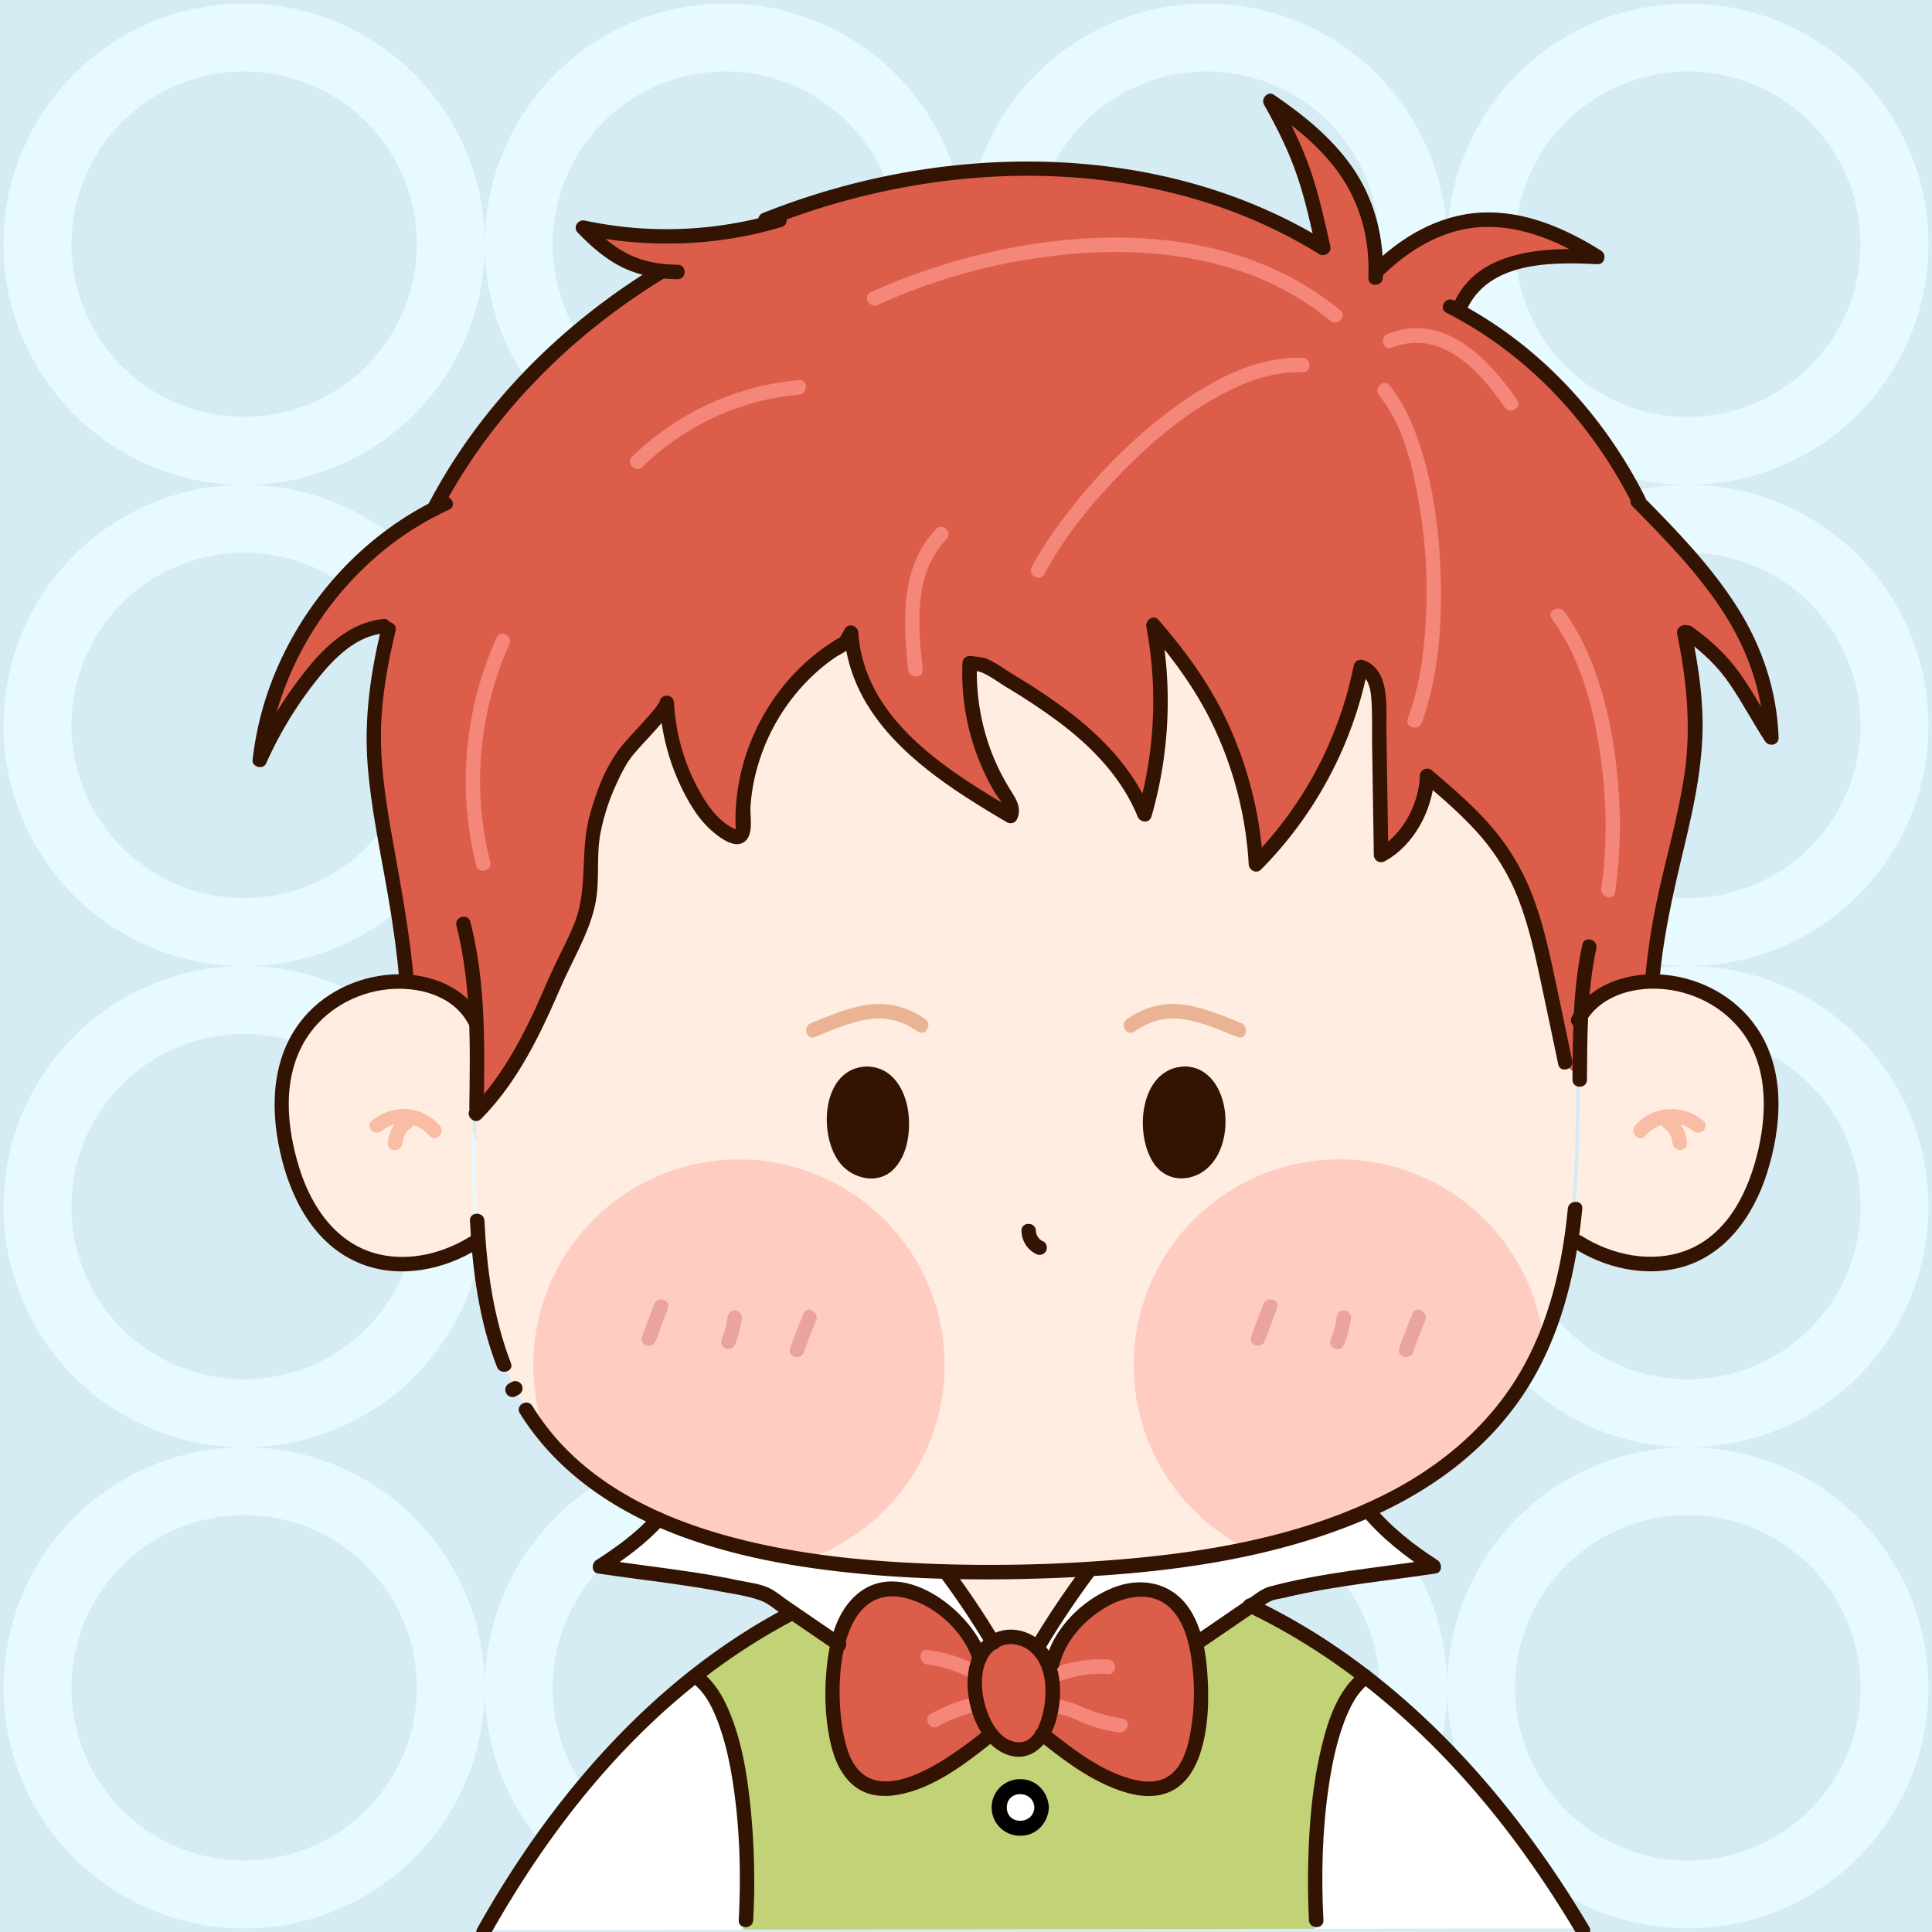 <svg viewBox="0 0 1200 1200" xmlns="http://www.w3.org/2000/svg"><defs><style>.cls-1{isolation:isolate;}.cls-2{fill:#d6ecf4;}.cls-3{fill:#e6faff;}.cls-4{fill:#fff;}.cls-5{fill:#c1d376;}.cls-6{fill:#dd5d4b;}.cls-7{fill:#ffede1;}.cls-8{fill:#ffccc2;}.cls-9{fill:#eaa49d;}.cls-10{fill:#331403;}.cls-11{mix-blend-mode:multiply;}.cls-12{fill:#eab394;}.cls-13{fill:#f4867a;}.cls-14{fill:#f9bca5;}.cls-15{fill:#040000;}</style></defs><title>touxiang</title><g class="cls-1"><g id="bg"><rect height="1200" width="1200" class="cls-2"></rect><path d="M301.11,151.67A149.45,149.45,0,1,0,151.66,301.11,149.45,149.45,0,0,0,301.11,151.67ZM151.66,258.93A107.27,107.27,0,1,1,258.93,151.67,107.39,107.39,0,0,1,151.66,258.93Z" class="cls-3"></path><path d="M450.56,301.11A149.45,149.45,0,1,0,301.11,151.67,149.44,149.44,0,0,0,450.56,301.11Zm0-256.72A107.27,107.27,0,1,1,343.29,151.67,107.4,107.4,0,0,1,450.56,44.39Z" class="cls-3"></path><path d="M749.45,301.11A149.45,149.45,0,1,0,600,151.67,149.45,149.45,0,0,0,749.45,301.11Zm0-256.72A107.27,107.27,0,1,1,642.18,151.67,107.41,107.41,0,0,1,749.45,44.39Z" class="cls-3"></path><path d="M1048.33,301.11A149.45,149.45,0,1,0,898.9,151.67,149.44,149.44,0,0,0,1048.33,301.11Zm0-256.72A107.27,107.27,0,1,1,941.07,151.67,107.4,107.4,0,0,1,1048.33,44.39Z" class="cls-3"></path><path d="M301.11,450.56A149.45,149.45,0,1,0,151.66,600,149.45,149.45,0,0,0,301.11,450.56ZM151.66,557.82A107.27,107.27,0,1,1,258.93,450.56,107.39,107.39,0,0,1,151.66,557.82Z" class="cls-3"></path><path d="M600,450.56A149.45,149.45,0,1,0,450.56,600,149.45,149.45,0,0,0,600,450.56ZM450.56,557.82A107.27,107.27,0,1,1,557.82,450.56,107.39,107.39,0,0,1,450.56,557.82Z" class="cls-3"></path><path d="M749.45,301.11A149.45,149.45,0,1,0,898.9,450.56,149.45,149.45,0,0,0,749.45,301.11Zm0,256.71A107.27,107.27,0,1,1,856.72,450.56,107.39,107.39,0,0,1,749.45,557.82Z" class="cls-3"></path><path d="M1197.78,450.56A149.44,149.44,0,1,0,1048.33,600,149.44,149.44,0,0,0,1197.78,450.56ZM1048.33,557.82a107.27,107.27,0,1,1,107.28-107.26A107.39,107.39,0,0,1,1048.33,557.82Z" class="cls-3"></path><path d="M301.11,749.45A149.45,149.45,0,1,0,151.66,898.9,149.45,149.45,0,0,0,301.11,749.45ZM151.66,856.72A107.27,107.27,0,1,1,258.93,749.45,107.4,107.4,0,0,1,151.66,856.72Z" class="cls-3"></path><path d="M450.56,600A149.45,149.45,0,1,0,600,749.45,149.45,149.45,0,0,0,450.56,600Zm0,256.72A107.27,107.27,0,1,1,557.82,749.45,107.4,107.4,0,0,1,450.56,856.72Z" class="cls-3"></path><path d="M600,749.45A149.45,149.45,0,1,0,749.45,600,149.46,149.46,0,0,0,600,749.45ZM749.45,642.18A107.27,107.27,0,1,1,642.18,749.45,107.4,107.4,0,0,1,749.45,642.18Z" class="cls-3"></path><path d="M898.9,749.45A149.44,149.44,0,1,0,1048.33,600,149.44,149.44,0,0,0,898.9,749.45Zm149.43-107.27A107.27,107.27,0,1,1,941.07,749.45,107.39,107.39,0,0,1,1048.33,642.18Z" class="cls-3"></path><path d="M151.66,898.9a149.44,149.44,0,1,0,149.45,149.43A149.44,149.44,0,0,0,151.66,898.9Zm0,256.71a107.27,107.27,0,1,1,107.27-107.28A107.4,107.4,0,0,1,151.66,1155.61Z" class="cls-3"></path><path d="M450.56,898.9A149.44,149.44,0,1,0,600,1048.33,149.44,149.44,0,0,0,450.56,898.9Zm0,256.71a107.27,107.27,0,1,1,107.26-107.28A107.39,107.39,0,0,1,450.56,1155.61Z" class="cls-3"></path><path d="M749.45,898.9A149.44,149.44,0,1,0,898.9,1048.33,149.44,149.44,0,0,0,749.45,898.9Zm0,256.71a107.27,107.27,0,1,1,107.27-107.28A107.39,107.39,0,0,1,749.45,1155.61Z" class="cls-3"></path><path d="M898.9,1048.33A149.44,149.44,0,1,0,1048.33,898.9,149.43,149.43,0,0,0,898.9,1048.33Zm149.43-107.26a107.27,107.27,0,1,1-107.26,107.26A107.39,107.39,0,0,1,1048.33,941.07Z" class="cls-3"></path></g><g id="涂色"><path d="M848.18,939.54c-8.72,3.84-17.62,7.26-26.6,10.31-46.56,15.79-95.82,22.93-145.05,25.88a540.34,540.34,0,0,0-31.64,47.12,25.44,25.44,0,0,1,2,2.15,32.9,32.9,0,0,1,5.37,9.46,5.4,5.4,0,0,0,.51-.74,1,1,0,0,1-.27-1c4.83-19.3,21.47-36,39.65-43.25,16.34-6.55,33.94-3.41,43.87,12a58.5,58.5,0,0,1,7.23,17l12.25-8.38L776.09,996c4.09-2.8,7.84-6.12,12.65-7.39,32-8.49,65-11.48,97.68-16.3C872.2,962.93,859.25,952.56,848.18,939.54Z" class="cls-4"></path><path d="M815.53,1193.31a1,1,0,0,1-.27-.66q-1-18.56-.43-37.15c.64-23.38,2.65-47,8.2-69.81,3.78-15.53,9.41-33.53,22.29-44.06a396.14,396.14,0,0,0-70.75-43.58.94.94,0,0,1-.57-.8c-1.23.92-2.45,1.83-3.67,2.66l-30.51,20.86a117.3,117.3,0,0,1,2.55,18c1.17,16.33.85,34.15-4.42,49.84-16.16,48.05-69.82,9.58-94.39-9.91-4.59,6.69-11.62,11.09-20.51,8.13a26.23,26.23,0,0,1-11.7-8.13c-17.37,13.87-37.84,30-60.41,33.11-7.93,1.1-11.85-1.46-18.25-6.54-8.6-6.83-12.62-17.71-14.53-28.1a150.39,150.39,0,0,1-.34-51.1c.27-1.62.58-3.25.94-4.88-4.27-2.92-12.41-5-16.68-8l-13.24-9.05a376.65,376.65,0,0,0-43.5,27q-6.58,4.72-12.95,9.72c6.87,5.29,11.57,12.77,15.13,20.59,8.91,19.58,12.24,41.68,14.35,62.92a456,456,0,0,1,1.49,68.24,1.1,1.1,0,0,1-.91,1c-.35,1.63-.57,3.28-.8,4.93l91.9-.14,99.57-.15,98.13-.15,64.79-.1A45.13,45.13,0,0,1,815.53,1193.31Z" class="cls-5"></path><path d="M461.37,1193.4a1,1,0,0,1-.26-.75c1.44-28.07.66-56.54-3.47-84.36-1.92-12.94-4.57-25.9-9-38.22-3.69-10.17-8.84-20.88-17.7-27.53a1.1,1.1,0,0,1-.26-.27c-53.49,42.25-96,97.26-129.41,156.42,2.53-.4,5.88.17,8.26.17l17.48,0,56.15-.08,77.41-.12C460.78,1196.88,461,1195.13,461.37,1193.4Z" class="cls-4"></path><path d="M941.06,1139.6c-27-35.91-58.4-69-93.95-96.57-8.48,6.68-13.49,17.11-17.09,27-4.47,12.32-7.13,25.28-9,38.22-4.13,27.82-4.91,56.29-3.46,84.36a1,1,0,0,1-.84,1,43.17,43.17,0,0,0,.5,4.38l23.65,0,73.4-.11,49.62-.08,16.24,0A664.54,664.54,0,0,0,941.06,1139.6Z" class="cls-4"></path><path d="M494.61,1000.69c1.28-.67,2.42,1.27,1.13,1.94l-.66.36,24.34,16.64c2.15-8.76,5.7-17.36,11.9-23.91,12.32-13,30.92-11.26,45.58-3.42,13.67,7.33,26,19.84,31.68,34.61a22.64,22.64,0,0,1,5.81-6.76c-9-14.69-18.46-29.07-28.79-42.84-54.35-1.19-109.51-7-160.5-25.48-5.76-2.08-11.46-4.36-17.06-6.84-9.76,10.72-21.43,19.39-33.52,27.31,18.51,2.73,37.11,4.87,55.59,7.75,8.64,1.35,17.25,2.86,25.81,4.68,6.11,1.3,13.91,2,19.54,4.84,4.42,2.21,8.55,5.85,12.62,8.63l4.9,3.35C493.52,1001.27,494.06,1001,494.61,1000.69Z" class="cls-4"></path><path d="M570.21,992.05c-15.89-6.82-33.24-4.25-42.81,11.18a60.11,60.11,0,0,0-7.18,18.29,1.37,1.37,0,0,1-.09.4,116.78,116.78,0,0,0-2.42,18.25c-1,15.6-.63,32.37,4.28,47.36,15.21,46.48,67.7,7.92,91-10.58-5.13-6.88-8-15.86-9.23-23.77,0,0,0-.07,0-.11a1.05,1.05,0,0,1,0-.19c-1-7.53-.57-16.12,2.5-23.21C600.61,1013,586.06,998.85,570.21,992.05Z" class="cls-6"></path><path d="M615.8,1077c3.44,4.2,7.82,7.32,13.32,8.28,7.4,1.3,12.56-2.72,16-8.39a1.24,1.24,0,0,1,.33-.56,46.85,46.85,0,0,0,5.23-15.53c2-12.37,1-27.14-8.39-36.39a1.19,1.19,0,0,1-1.16-1.11c-6.89-6-17-7.48-24.88-2.45a21.28,21.28,0,0,0-7.7,8.84c.31,1,.6,2,.85,3a1.13,1.13,0,0,1-2.17.6,1.17,1.17,0,0,0,0-.2c-2,6.21-2.08,13.31-1.28,19.62,1.15,7.48,4,16.64,9.14,23.4A1.21,1.21,0,0,1,615.8,1077Z" class="cls-6"></path><path d="M740.66,1021.6a1.23,1.23,0,0,1-.4-1.7c-2-8.18-5.31-16.16-11-22.32-11.89-12.85-30-10.64-44.06-2.81-14.51,8.09-27.43,22.13-31.53,38.52a1,1,0,0,1-1,.79,5.42,5.42,0,0,1-1,1.39s-.05,0-.07.06c3.62,10.68,2.64,23.26-.53,33.61a36.61,36.61,0,0,1-3.34,7.66C664.24,1089.94,683,1104.53,704,1109c7.81,1.67,16.27,1.38,23-3.37,8.64-6.09,12.27-17.22,14.22-27.12a147,147,0,0,0,.76-49.86C741.64,1026.33,741.2,1024,740.66,1021.6Z" class="cls-6"></path><path d="M236.91,387.7a.88.88,0,0,1,1,.76,3.08,3.08,0,0,1,1.94.74.59.59,0,0,1,.17.26,1.15,1.15,0,0,1,1.31,1.39,315.63,315.63,0,0,0-8.8,53c-1.86,26.48,2.39,52.91,7,78.9,5.08,28.49,10.49,56.91,12.94,85.78,16.12,1.27,32.27,8.19,40.92,22.24-.87-19.2-3-38.31-7.81-56.89a1.13,1.13,0,0,1,2.17-.6,216.69,216.69,0,0,1,4.53,22.43c4.6,30.62,4.15,61.77,3.7,92.68,15.65-16.65,27.05-36.58,36.8-57.16,4.45-9.41,8.39-19,12.78-28.48,4.56-9.82,9.8-19.33,13.68-29.46,8.09-21.14,3.25-43.8,9-65.43,4.15-15.55,10.36-32.41,21.12-44.65,4.41-5,9-9.86,13.46-14.86,2.2-2.47,4.41-4.95,6.4-7.59.89-1.18,2.59-3,2.67-4.53a1.13,1.13,0,0,1,2.25,0,130.56,130.56,0,0,0,19,61.37c4.65,7.46,10.52,14.66,18.35,18.94,2.23,1.23,5.76,3.62,7.48-.61a8.33,8.33,0,0,0,.18-2.6c0-1.94-.1-3.89-.09-5.84q0-5.64.62-11.25a128.21,128.21,0,0,1,12-42.33,130.63,130.63,0,0,1,26.8-37.33,122.81,122.81,0,0,1,17.13-13.89c2.76-1.84,6.26-3.21,8.16-5.84,1-1.45,1.82-3.19,2.71-4.74a1.14,1.14,0,0,1,2.1.56c3.83,54.94,54.44,87.09,97.27,112.35,1.4-5-3.73-10.53-6.05-14.43q-3.09-5.19-5.71-10.64a143.09,143.09,0,0,1-14.12-68.31,1.14,1.14,0,0,1,1.42-1.08c2.66.36,5.71.36,8.25,1.21,3.11,1,6.42,3.72,9.23,5.38s5.74,3.4,8.59,5.13a370.35,370.35,0,0,1,34.54,23.25c19.83,15.29,37.19,33.77,47.37,56.8a252.79,252.79,0,0,0,4.7-114c-.19-1,1.08-2,1.88-1.09,17.14,19.68,32.09,40.38,43,64.25a238.57,238.57,0,0,1,20.9,82.62A240.49,240.49,0,0,0,843,413.81a1.14,1.14,0,0,1,1.39-.78c15.15,4.71,12,28.15,12.22,40l1.17,76c15.73-9.44,25.75-29.36,26.37-47.32a1.14,1.14,0,0,1,1.92-.79c12.82,10.95,25.7,22,36.76,34.78A139.14,139.14,0,0,1,947.1,556c6.14,15.64,10,32.07,13.47,48.46,3.92,18.33,7.73,36.68,11.6,55a1.22,1.22,0,0,1,0,.54c1.38,3.06,4.19,5.09,6.81,7.17.08-10.78.14-21.63.57-32.47a1.17,1.17,0,0,1-1.47-1.61c.52-1,1.08-1.92,1.67-2.84A256.86,256.86,0,0,1,985,587.46c.31-1.42,2.48-.81,2.17.6-1.36,6.18-2.37,12.44-3.13,18.72-.8,6.64-1.36,13.29-1.78,20,9.85-12.33,26-17.92,41.8-18.33a415.25,415.25,0,0,1,7.32-48.74c5.4-25.83,13-51.23,16.93-77.36,4.51-30.11,1.7-59.78-4.44-89.48a1.17,1.17,0,0,1,2-1,5.87,5.87,0,0,1,1,.39.91.91,0,0,1,1.29-.13c11.12,8,21.06,17.13,28.95,28.39,7.5,10.71,13.71,22.3,20.65,33.39-1.67-27-10.78-52.33-25.44-75.13-15.88-24.69-36.55-45.92-57.1-66.72a1.07,1.07,0,0,1,.06-1.59C989.49,259.83,949.79,217.13,899,191.2c-1.3-.66-.16-2.6,1.13-1.94q2.21,1.13,4.39,2.3a1.16,1.16,0,0,1,0-.95c13.43-31.71,52.17-33.7,82.32-32.47-20.06-12.12-42.65-21.5-66.45-20.67-25.71.88-47.91,14.27-65.84,31.9,0,1,0,2.06-.08,3.1-.06,1.44-2.31,1.44-2.25,0,0-1.06.06-2.11.08-3.16a1,1,0,0,1,0-.81c.23-22.48-5.69-44.09-18.8-62.65C822.24,90,807.08,77.41,791.22,66.3A255.89,255.89,0,0,1,809.78,107c5.2,15.22,8.6,31,12.14,46.63.32,1.41-1.85,2-2.17.6l0-.09a1,1,0,0,1-1-.08,315.26,315.26,0,0,0-69.53-31.58c-88.88-28.09-187.12-19.34-273.17,14.47l-.36.56c2.42-.64,4.82-1.32,7.22-2a1.13,1.13,0,0,1,.6,2.17c-38.46,11.56-79.79,13.16-119.16,5.45,6.54,6.5,13.57,12.53,21.76,16.88,10.42,5.54,21.92,7.62,33.64,7.72a1.13,1.13,0,0,1,0,2.25,94.49,94.49,0,0,1-9.54-.56,1.14,1.14,0,0,1-.39.4c-57.7,35.16-106.72,84-138.74,143.67,1.32-.65,2.65-1.3,4-1.92s2.45,1.34,1.14,1.95a195,195,0,0,0-38.68,23.73c-39.68,31.3-67.27,77.44-75.13,127.4A241.7,241.7,0,0,1,193,416.5C204.34,402.71,218.45,389.72,236.91,387.7Z" class="cls-6"></path><path d="M619.75,1017.09c8.08-3.23,17-1.09,23.44,4.23,9.45-15.59,19.45-30.85,30.41-45.42-16.68,1-33.36,1.42-49.92,1.59-11.68.12-23.44.1-35.25-.12,10,13.36,19.12,27.28,27.81,41.49A22.6,22.6,0,0,1,619.75,1017.09Z" class="cls-7"></path><path d="M976.38,769l2.8,1.4a1,1,0,0,1,.43.17c19.71,12.41,45.18,17.78,67.47,9.38,27.5-10.35,41.31-38.64,47.38-65.67,6-26.86,5.19-56.81-13.5-78.7-13.58-15.9-34.31-24.86-55.12-24.87-16.68,0-34.37,6.08-43.84,20.28-1.13,21.67-.73,43.45-1,65.1-.36,24.31-1.33,48.77-4.81,72.86A.42.42,0,0,1,976.38,769Z" class="cls-7"></path><path d="M239.51,611c-21.12,2.15-41.14,13.46-52.79,31.37-16.31,25.1-13.57,57.29-4.92,84.61,8,25.34,24.63,48.94,51.78,55.24,20.37,4.73,42.2-.77,59.63-11.75a1,1,0,0,1,1.11,0,3.81,3.81,0,0,1,.57-.29c-1.9-25.86-1.53-51.84-1.18-77.78a1.08,1.08,0,0,1,0-1.53h0q.12-8,.19-15.94c.12-13.3.17-26.73-.32-40.13a1,1,0,0,1-.79-.55C282.75,615.23,259.6,609,239.51,611Z" class="cls-7"></path><path d="M344.81,898.73c30.94,33.44,74.63,51.45,118.16,61.8,32.32,7.68,65.47,11.48,98.6,13.31a964.67,964.67,0,0,0,119.75-1C737.81,969,796,960.19,848.11,937l.11,0c2.1-.94,4.21-1.89,6.29-2.88,35.3-16.66,66.85-41.11,87.92-74.31,17.83-28.1,27.22-60.43,31.77-93.18,4.42-31.87,4.49-64.12,4.75-96.23,0-.65,0-1.3,0-1.94-2.8-2.3-5.88-4.4-7.53-7.65a1,1,0,0,1-1.43-.72c-3.75-17.77-7.46-35.56-11.24-53.32-3.37-15.85-7-31.72-12.6-46.94a138.7,138.7,0,0,0-26-43.85c-10.27-11.66-22-21.86-33.82-31.94-1.43,18.71-12.33,38.88-29,47.88a1.14,1.14,0,0,1-1.7-1l-1.05-68.07c-.15-9.88.26-19.94-.56-29.79-.54-6.6-2.46-14.62-9-17.43a242.65,242.65,0,0,1-65.17,121.86,1.14,1.14,0,0,1-1.92-.79,236,236,0,0,0-21.46-85.58c-10.15-21.89-23.76-41.06-39.32-59.28a255.31,255.31,0,0,1-6.26,114.22,1.14,1.14,0,0,1-2.17,0c-10.1-24.86-28.93-44.45-50.1-60.39a387.16,387.16,0,0,0-32.76-21.8c-5.18-3.13-10.39-6.74-15.85-9.35-2.31-1.1-5-1.29-7.64-1.58a142.38,142.38,0,0,0,8,51.87,138.68,138.68,0,0,0,12,25.43c3.11,5.15,8.26,10.8,5.21,17a1.11,1.11,0,0,1-1.53.4c-42.81-25.21-93.13-57.07-99.16-111a11.83,11.83,0,0,1-1.77,2.69c-2.37,2.51-6.53,4.14-9.42,6.13A122.07,122.07,0,0,0,493,425.85a129.36,129.36,0,0,0-26.19,47.2,122.78,122.78,0,0,0-5.1,27.73c-.28,4.4,0,8.78-.14,13.18-.08,2-.34,4.47-2,5.87-4.54,3.77-12.91-3.54-16.15-6.36-6.66-5.81-11.6-13.39-15.74-21.12A134.34,134.34,0,0,1,412.32,441a74.15,74.15,0,0,1-6.06,7c-5,5.71-10.23,11.18-15.24,16.87-5.17,5.88-8.68,12.66-11.95,19.77a136.6,136.6,0,0,0-10.63,32.78c-2.21,12.4-.82,25.06-2.19,37.53-1.05,9.58-4.33,18.54-8.26,27.28-4.43,9.83-9.47,19.35-13.78,29.24s-8.7,19.75-13.54,29.39c-9.26,18.45-20.26,36.06-34.69,50.91l-.09,6.29c-.45,35.69-.8,71.77,5.47,107C307.49,839.58,320.76,872.74,344.81,898.73Z" class="cls-7"></path><path d="M586.73,847.86a127.8,127.8,0,0,1-84.54,120.25q-14.52-2.21-28.88-5.27a.9.9,0,0,0-.57-.13q-4.12-.88-8.25-1.86c-39.83-9.47-79.79-25.37-110-53.62a1.29,1.29,0,0,0-.17-.16q-4.12-3.86-8-8-4.26-4.6-8.09-9.52a127.74,127.74,0,1,1,248.49-41.67Z" class="cls-8"></path><path d="M958.5,831h0c-4.89,11.55-9.88,21.69-14.55,29.05-21.07,33.2-52.62,57.65-87.92,74.31-26.27,12.4-54.19,21-82.72,27A127.74,127.74,0,1,1,958.5,831Z" class="cls-8"></path><path d="M406.22,810.16l-7.54,20.23c-2,5.44,6.67,7.78,8.68,2.39l7.54-20.23c2-5.43-6.67-7.78-8.68-2.39Z" class="cls-9"></path><path d="M451.83,818.43a54.6,54.6,0,0,1-3.76,13.84c-.92,2.26,1,4.92,3.15,5.53,2.56.74,4.62-.9,5.53-3.14a63.17,63.17,0,0,0,4.08-16.23c.29-2.42-2.28-4.5-4.5-4.5-2.68,0-4.2,2.07-4.5,4.5Z" class="cls-9"></path><path d="M499.12,815.76c-3,7.13-5.83,14.32-8.36,21.64-1.9,5.48,6.79,7.84,8.68,2.39,2.27-6.58,4.73-13.08,7.45-19.48,2.24-5.27-5.51-9.87-7.77-4.55Z" class="cls-9"></path><path d="M784.53,810.16,777,830.39c-2,5.44,6.67,7.78,8.68,2.39l7.54-20.23c2-5.43-6.67-7.78-8.68-2.39Z" class="cls-9"></path><path d="M830.14,818.43a54.6,54.6,0,0,1-3.76,13.84c-.92,2.26,1,4.92,3.15,5.53,2.56.74,4.62-.9,5.53-3.14a63.17,63.17,0,0,0,4.08-16.23c.29-2.42-2.28-4.5-4.5-4.5-2.68,0-4.2,2.07-4.5,4.5Z" class="cls-9"></path><path d="M877.43,815.76c-3,7.13-5.83,14.32-8.36,21.64-1.9,5.48,6.79,7.84,8.68,2.39,2.27-6.58,4.73-13.08,7.45-19.48,2.24-5.27-5.51-9.87-7.77-4.55Z" class="cls-9"></path></g><g id="五官"><path d="M538.61,666.91c-27.72-.06-28.36,60.66,3.15,60.66C565.69,727.57,567.85,667,538.61,666.91Z" class="cls-10"></path><path d="M538.61,662.41C510,663,507.82,706,522.22,723c7.82,9.24,22.73,12.7,32.17,3.88,9.17-8.57,11.25-23.59,9.85-35.46-1.68-14.25-9.71-28.67-25.63-29-5.8-.13-5.79,8.87,0,9,20.21.46,20.1,33.62,12.11,45.89-4.73,7.27-13.68,7.28-20,1.65-7.15-6.39-8.91-17.48-8.13-26.58s5.33-20.75,16-21C544.39,671.3,544.41,662.3,538.61,662.41Z" class="cls-10"></path><path d="M736,666.91c27.72-.06,28.36,60.66-3.15,60.66C708.94,727.57,706.79,667,736,666.91Z" class="cls-10"></path><path d="M736,671.41c9.23.18,13.74,9,15.4,17,1.89,9.12.66,20.29-5.1,27.88-4.64,6.11-14.47,9.79-20.46,3.51-6.37-6.67-7.45-17.86-6.67-26.59.88-9.68,5.54-21.55,16.83-21.81,5.78-.13,5.8-9.13,0-9-28.38.65-32.16,43.13-18.62,61.24,7.85,10.51,22.22,10.67,32,2.43,9.89-8.38,12.91-23.08,11.47-35.44-1.58-13.67-9.48-27.94-24.8-28.23C730.23,662.3,730.23,671.3,736,671.41Z" class="cls-10"></path><path d="M634.47,764.53a16.27,16.27,0,0,0,9,14.32,4.63,4.63,0,0,0,6.16-1.61c1.14-2,.59-5.12-1.62-6.16a7.42,7.42,0,0,1-4.57-6.55c-.15-5.78-9.15-5.81-9,0Z" class="cls-10"></path><g class="cls-11"><path d="M506.1,644.11c10.72-4.3,21.64-9.15,33.12-11s21.52,1.13,30.87,7.6c4.78,3.3,9.28-4.5,4.55-7.77-10.07-7-21.54-10.43-33.78-9.07-13,1.45-25.14,6.74-37.15,11.56-5.31,2.13-3,10.83,2.39,8.68Z" class="cls-12"></path></g><g class="cls-11"><path d="M770.93,635.43c-12-4.82-24.17-10.11-37.15-11.56-12.25-1.36-23.72,2.12-33.78,9.07-4.73,3.27-.24,11.07,4.54,7.77,9.36-6.46,19.54-9.42,30.87-7.6,11.49,1.85,22.4,6.7,33.13,11,5.37,2.15,7.71-6.55,2.39-8.68Z" class="cls-12"></path></g></g><g id="细节"><path d="M832.5,192.79c-64.3-53.16-155.57-53-232.51-32.43a380.21,380.21,0,0,0-59.23,21.22c-5.27,2.39-.7,10.15,4.54,7.77A369.93,369.93,0,0,1,652,159.21c38.52-4.84,78.46-3.65,115.63,8.3a176.36,176.36,0,0,1,58.55,31.65c4.43,3.66,10.84-2.67,6.37-6.37Z" class="cls-13"></path><path d="M864.42,216c30.48-12.16,54.47,14.11,70.14,37,3.26,4.75,11.06.25,7.78-4.54-17.85-26-45.79-54.9-80.31-41.11-5.32,2.12-3,10.82,2.39,8.67Z" class="cls-13"></path><path d="M963.89,384.37c17,23.12,25,52,29.43,80,4.57,28.65,5.44,58.6,1.22,87.36-.83,5.66,7.84,8.11,8.68,2.39a297.12,297.12,0,0,0,1.61-69.38c-2.18-24.47-6.77-49.08-15.71-72a142.18,142.18,0,0,0-17.46-32.84c-3.39-4.62-11.2-.13-7.77,4.55Z" class="cls-13"></path><path d="M308.53,395.92a216,216,0,0,0-12.74,141.72c1.42,5.61,10.11,3.24,8.68-2.39A206,206,0,0,1,316.3,400.46c2.37-5.23-5.38-9.81-7.77-4.54Z" class="cls-13"></path><path d="M581.55,328.47C558.89,352,561,385.84,564.05,415.93c.59,5.7,9.6,5.76,9,0-2.81-27.38-5.9-59.55,14.86-81.1,4-4.17-2.33-10.54-6.36-6.36Z" class="cls-13"></path><path d="M496.24,236.11a169.94,169.94,0,0,0-103.63,47.56c-4.15,4.05,2.22,10.42,6.36,6.36a160.13,160.13,0,0,1,97.27-44.92c5.73-.51,5.78-9.51,0-9Z" class="cls-13"></path><path d="M809,222.26c-28-1-54.73,13.09-76.88,28.85-25.25,18-47.64,40.18-66.78,64.51-9.06,11.51-17.56,23.55-24.47,36.49-2.72,5.11,5,9.66,7.77,4.54C661.21,333.11,678.58,312,697.21,293c20.55-20.93,43.95-40.33,70.81-52.56,12.84-5.84,26.79-9.72,41-9.2,5.79.22,5.78-8.78,0-9Z" class="cls-13"></path><path d="M856.64,245.7c15.11,18.51,21,44.82,24.87,67.79a321.93,321.93,0,0,1,2.69,88.92,190,190,0,0,1-9.77,44c-2,5.46,6.71,7.81,8.67,2.4,10-27.54,12.4-57.92,11.83-87-.57-29.54-4.32-59.89-13.94-87.93-4.23-12.33-9.69-24.4-18-34.56-3.67-4.49-10,1.91-6.37,6.36Z" class="cls-13"></path><path d="M237.21,702.45c9.26-7.57,22-5.73,29.6,3.06,3.81,4.38,10.15-2,6.37-6.36-11.11-12.78-29.46-13.58-42.33-3.07-4.49,3.67,1.91,10,6.36,6.37Z" class="cls-14"></path><path d="M249.19,693.92A22.16,22.16,0,0,0,240.94,710c-.44,5.77,8.56,5.75,9,0a13.55,13.55,0,0,1,5.61-9.7c1.92-1.49,1.57-4.79,0-6.36-1.9-1.9-4.44-1.5-6.36,0Z" class="cls-14"></path><path d="M1057.93,696.08c-12.86-10.51-31.22-9.71-42.33,3.07-3.78,4.35,2.56,10.74,6.37,6.36,7.64-8.79,20.33-10.64,29.6-3.06,4.45,3.63,10.85-2.7,6.36-6.37Z" class="cls-14"></path><path d="M1033.23,700.28a13.55,13.55,0,0,1,5.61,9.7c.44,5.74,9.44,5.78,9,0a22.15,22.15,0,0,0-8.24-16.06c-1.92-1.49-4.5-1.87-6.37,0-1.55,1.55-1.93,4.86,0,6.36Z" class="cls-14"></path><circle r="13.06" cy="1122.65" cx="633.91" class="cls-4"></circle><path d="M642.47,1122.65c-.56,10.93-17.12,11.11-17.12,0s16.56-10.94,17.12,0c.29,5.76,9.29,5.79,9,0-.48-9.53-7.67-17.56-17.56-17.56a17.56,17.56,0,1,0,0,35.11c9.89,0,17.08-8,17.56-17.55C651.76,1116.86,642.76,1116.87,642.47,1122.65Z" class="cls-15"></path><path d="M659.65,1043.76a73.11,73.11,0,0,1,28.62-4c5.79.34,5.77-8.66,0-9a79.9,79.9,0,0,0-31,4.31c-5.43,1.89-3.1,10.59,2.39,8.68Z" class="cls-13"></path><path d="M657.24,1064.71c6.41.52,12.28,4.26,18.23,6.45a100.59,100.59,0,0,0,19.39,4.91c5.66.89,8.1-7.78,2.39-8.67a101.18,101.18,0,0,1-21.09-5.56c-6.35-2.47-12-5.57-18.92-6.13-5.78-.47-5.74,8.53,0,9Z" class="cls-13"></path><path d="M576.06,1033.85a80.66,80.66,0,0,1,23.87,7.1c5.21,2.46,9.78-5.3,4.54-7.77a94.61,94.61,0,0,0-28.41-8.33c-5.72-.77-5.67,8.24,0,9Z" class="cls-13"></path><path d="M602.24,1054.77a105.4,105.4,0,0,0-24.11,9.71c-5.07,2.8-.54,10.58,4.54,7.77a95.51,95.51,0,0,1,22-8.8c5.6-1.48,3.22-10.16-2.39-8.68Z" class="cls-13"></path></g><g id="线"><path d="M298.78,631.53c-9.64-18.2-30.57-26.31-50.29-26.4-22.32-.11-44.92,9.44-59.49,26.51-19.91,23.31-21.45,54.63-15.12,83.42,6.37,29,21.26,58.35,50.25,69.88,23.89,9.5,51.78,3.91,73-9.48,4.89-3.08.37-10.87-4.55-7.77-16.65,10.5-37.53,15.94-57,11.41-26-6-41.75-28.63-49.43-52.88-8.39-26.5-11.25-57.64,4.59-82,10.95-16.85,30-27.64,49.87-29.7,18.93-2,40.87,3.58,50.39,21.56,2.71,5.12,10.48.58,7.77-4.54Z" class="cls-10"></path><path d="M984,636.07c8.23-15.56,26.12-22,42.91-22,20,0,39.7,8.63,52.73,23.89,17.86,20.9,18.37,49.84,12.63,75.41-5.77,25.74-18.71,53.38-45,63.32-21.5,8.12-45.86,2.92-64.86-9-4.92-3.09-9.44,4.69-4.55,7.77,19.06,12,43.08,17.63,65.21,12,28.44-7.21,46-32.13,54.47-58.87,9.21-29.09,11.67-63.67-6.24-90.07-13-19.16-34.4-30.86-57.29-33.07-21.9-2.11-46.89,5.53-57.77,26.06-2.7,5.11,5.06,9.66,7.78,4.54Z" class="cls-10"></path><path d="M304.19,1202.27c36.24-64.67,83.38-124.64,144-168.18a379.86,379.86,0,0,1,46.41-28.55c5.14-2.67.59-10.44-4.54-7.77-63,32.74-115,83.3-156.14,140.72a633.86,633.86,0,0,0-37.46,59.24c-2.84,5.06,4.93,9.6,7.77,4.54Z" class="cls-10"></path><path d="M774,1001c66.16,31.48,121.45,82.16,165.27,140.34a660.32,660.32,0,0,1,40,59.92c3,5,10.75.45,7.77-4.55-40.36-67.79-92.26-130.06-158-174.53a387.3,387.3,0,0,0-50.55-28.95c-5.2-2.47-9.77,5.28-4.54,7.77Z" class="cls-10"></path><path d="M620.89,1018.18c-9.27-15.22-19.08-30.12-29.8-44.36-3.45-4.57-11.26-.09-7.77,4.55,10.72,14.23,20.53,29.13,29.8,44.35,3,4.94,10.8.42,7.77-4.54Z" class="cls-10"></path><path d="M405.65,940.49c-10.22,11.37-22.58,20.35-35.39,28.59-2.91,1.88-3,7.61,1.07,8.23,16.89,2.55,33.86,4.55,50.76,7,8.3,1.2,16.59,2.53,24.84,4.1,8.44,1.6,17.77,2.83,25.83,5.85,4.15,1.55,8.05,5,11.77,7.53l21,14.33,13.51,9.23c4.79,3.28,9.3-4.51,4.54-7.77l-32.64-22.31c-4.11-2.81-8.21-6.31-12.62-8.63-5.8-3-14-3.83-20.35-5.19-8.55-1.81-17.16-3.33-25.8-4.67-19.42-3-39-5.23-58.39-8.17l1.07,8.23c13.41-8.64,26.5-18.09,37.22-30,3.86-4.29-2.48-10.68-6.37-6.36Z" class="cls-10"></path><path d="M648.28,1025.61a537.54,537.54,0,0,1,32.77-48.84c3.51-4.61-4.31-9.09-7.78-4.54a543,543,0,0,0-32.77,48.83c-3,5,4.78,9.51,7.78,4.55Z" class="cls-10"></path><path d="M846.43,941.38c12,14.25,26.27,25.4,41.92,35.48l1.07-8.23c-33.56,5.08-67.56,8-100.47,16.71-5.16,1.37-9.08,4.74-13.46,7.73l-20.58,14.08L741,1016.67c-4.76,3.25-.26,11.06,4.54,7.77l31.62-21.62c3.91-2.67,8-6.38,12.27-8.39,2.43-1.13,6-1.46,8.64-2.11,4.13-1,8.27-1.91,12.44-2.76,8.23-1.69,16.53-3.11,24.84-4.38,18.79-2.88,37.69-5,56.48-7.87,4.11-.62,4-6.34,1.08-8.23-15-9.68-28.57-20.37-40.09-34.06-3.74-4.44-10.08,2-6.37,6.36Z" class="cls-10"></path><path d="M612.82,1028.42c-10.33-30.53-58.89-66-85.75-32.8-8,9.89-11.34,22.67-13,35.06-2.2,16.89-2,35,1.73,51.62,2.38,10.59,6.92,21.54,16.07,28,7.44,5.27,16.68,6,25.45,4.53,23.08-3.92,43.76-20.41,61.55-34.61,4.53-3.62-1.87-10-6.36-6.37-19.48,15.56-70.11,55.49-85.39,15.09-10.64-28.15-10.63-112.65,39.92-95,16.37,5.73,31.48,20.31,37.06,36.81,1.85,5.46,10.54,3.12,8.68-2.39Z" class="cls-10"></path><path d="M658,1034.18c3.9-15.57,16.21-28.81,30-36.49,12.77-7.12,29.14-9.44,40,2.27,7.31,7.91,10.28,19.24,11.87,29.6a142.36,142.36,0,0,1-.75,48.07c-1.78,9-4.87,19.44-12.68,25.11-5.91,4.3-13.49,4.5-20.4,3-20.72-4.43-39.23-19-55.43-31.89-4.48-3.58-10.89,2.75-6.36,6.37,16.66,13.3,34.92,27.37,55.75,33.29,8.82,2.5,18.51,3.17,27-.77,9.49-4.39,15.1-13.67,18.32-23.26,5.36-15.94,5.73-34.12,4.54-50.73-1-13.36-3.4-27.61-10.8-39.07-10.73-16.6-29.88-20.6-47.68-13.51-19.28,7.67-36.89,25.13-42,45.6-1.4,5.62,7.28,8,8.68,2.39Z" class="cls-10"></path><path d="M610.43,1052.88c-1.32-10-.78-22.92,8.65-29.09,6.61-4.31,15.16-3,21,2.08,9.47,8.23,10.35,22.5,8.51,34.06-1.38,8.66-5.8,23.84-17.43,22.13-13.29-2-19.17-19.2-20.86-30.38-.87-5.7-9.54-3.28-8.68,2.4,2.17,14.37,9.78,31.08,24.67,36,14.58,4.82,25.29-7.27,29.21-20.06,4.68-15.24,4.58-34.6-6.08-47.41-7.29-8.77-19.55-13-30.43-8.78-15.66,6-19.5,24-17.53,39C602.17,1058.54,611.18,1058.62,610.43,1052.88Z" class="cls-10"></path><path d="M300.5,688.44c.5-38.6,1.35-78.18-8.34-115.87-1.44-5.6-10.12-3.23-8.67,2.39,9.48,36.9,8.5,75.69,8,113.48-.07,5.8,8.93,5.8,9,0Z" class="cls-10"></path><path d="M317.34,846.65c-10.91-28.27-15-58.35-16.44-88.46-.28-5.77-9.28-5.8-9,0,1.52,30.86,5.58,61.87,16.76,90.85,2.06,5.35,10.77,3,8.68-2.39Z" class="cls-10"></path><path d="M973.79,750.81c-3.32,34.06-11,68.21-27.76,98.32-19.49,35-50.2,61.16-85.69,79-54.63,27.54-117.41,37.29-177.82,41.47a956.48,956.48,0,0,1-126.24.58c-34.49-2.2-69-6.63-102.43-15.64C410,942.78,366.41,922,338.55,884.85q-4.2-5.61-7.89-11.58c-3.06-4.91-10.85-.39-7.78,4.54,24.35,39.11,63.77,64,106.65,78.76,30.69,10.58,62.88,16.39,95.08,19.93,42.35,4.66,85.18,5.27,127.74,3.73,66.41-2.42,135-10.42,196.56-36.85,39.12-16.78,74.48-42.44,98-78.36,19.92-30.39,29.81-65.75,34.43-101.48q.82-6.36,1.43-12.73c.56-5.76-8.44-5.72-9,0Z" class="cls-10"></path><path d="M982.84,586.7c-6,27.48-5.93,56-6.16,83.95,0,5.79,9,5.79,9,0,.22-27.17.05-54.88,5.84-81.56,1.22-5.64-7.45-8.06-8.68-2.39Z" class="cls-10"></path><path d="M298.81,695c15-15.2,26.35-33.32,35.88-52.3,4.84-9.64,9.24-19.5,13.55-29.39s9.35-19.41,13.77-29.24c4.2-9.33,7.61-18.76,8.73-29,1.33-12.17-.07-24.55,2.06-36.64a132.22,132.22,0,0,1,10.3-32c3.13-6.82,6.45-13.44,11.42-19.09s10.26-11.15,15.24-16.87c3.29-3.78,8.64-8.72,8.94-14.08h-9a138.77,138.77,0,0,0,16.09,57.77c4.27,8,9.42,15.82,16.27,21.8,4.83,4.21,14.62,12,20.93,6.36,5.2-4.66,2.76-15.28,3.16-21.43a117.87,117.87,0,0,1,5-26.84,125.34,125.34,0,0,1,25.31-45.71,118.92,118.92,0,0,1,22-19.79c3.32-2.29,8.19-4.15,10.63-7.34a54.89,54.89,0,0,0,3.5-6.11l-8.39-2.27c4,57.73,56.14,91.34,101.2,117.88,2,1.16,5.09.57,6.16-1.62,3.76-7.72-1.3-13.95-5.21-20.44a135.35,135.35,0,0,1-11.67-24.63,139.71,139.71,0,0,1-7.84-52.22l-5.69,4.34c2.69.37,5.76.44,8.21,1.4,5.47,2.13,10.83,6.31,15.85,9.35A387.32,387.32,0,0,1,658,448.72c20.38,15.35,38.81,34.42,48.55,58.37,1.58,3.91,7.34,4.61,8.67,0A259.22,259.22,0,0,0,720.73,387l-7.53,4.38C729.66,410.26,744,430.12,754.6,453a231.82,231.82,0,0,1,21,83.87c.22,3.79,4.82,6.08,7.68,3.19a246,246,0,0,0,66.29-124.57L844,418.59c5.82,1.81,7.24,9.29,7.69,14.61.82,9.84.41,19.91.56,29.78l1.05,68.08a4.54,4.54,0,0,0,6.77,3.88c18.42-9.93,30.11-32.62,30.82-53.12L883.23,485c12.39,10.58,24.83,21.22,35.62,33.47A134.35,134.35,0,0,1,944,560.84c5.64,15.21,9.24,31.09,12.61,46.93q5.67,26.65,11.23,53.32c1.2,5.67,9.87,3.27,8.68-2.39-3.86-18.34-7.67-36.69-11.6-55-3.51-16.39-7.32-32.82-13.47-48.46a143.77,143.77,0,0,0-25.11-41.8c-11.05-12.8-23.93-23.83-36.75-34.78a4.55,4.55,0,0,0-7.68,3.18c-.6,17.43-10.73,36.92-26.36,45.35l6.77,3.89-1.2-77.94c-.22-13.91,2.59-37.83-14.71-43.21a4.53,4.53,0,0,0-5.53,3.14,237.5,237.5,0,0,1-64,120.6l7.68,3.18a243.4,243.4,0,0,0-21.54-86.91c-11-24.12-26.17-45-43.49-64.93-3.2-3.68-8.29.35-7.52,4.38a249.18,249.18,0,0,1-5.54,115.33h8.67c-10.31-25.38-28.76-45.36-50.24-61.9a377,377,0,0,0-34.54-23.25c-5.67-3.44-11.67-8.06-17.83-10.51-2.79-1.11-6.08-1.14-9.05-1.55s-5.57,1.12-5.7,4.34a147.59,147.59,0,0,0,6,48.05,150.18,150.18,0,0,0,8.56,22q2.63,5.45,5.72,10.64c1.53,2.58,7.21,8.89,5.65,12.1l6.15-1.62c-41.85-24.65-93-56.09-96.74-110.1-.3-4.27-6-6.36-8.39-2.27-.9,1.57-1.73,3.22-2.71,4.74-1.32,2.05,0,.32-1.21,1q-2.91,1.72-5.73,3.6a129.24,129.24,0,0,0-17.82,14.41,134,134,0,0,0-39.8,82.05c-.38,3.74-.59,7.5-.61,11.26a47.4,47.4,0,0,0,.09,5.84,4.81,4.81,0,0,1-.06,1.7c.75.1.63,0-.35-.33a16.3,16.3,0,0,1-2.18-1.07c-7.33-4-12.78-10.75-17.14-17.73a127,127,0,0,1-18.57-59.67c-.34-5.78-8.69-5.8-9,0,.07-1.4.26-.64-.41.24s-1.17,1.75-1.8,2.58c-1.83,2.4-3.87,4.66-5.87,6.91-4.44,5-9.05,9.84-13.46,14.86-11.17,12.69-17.68,30-22,46.14-5.78,21.63-.94,44.33-9,65.43-3.77,9.85-8.9,19.11-13.34,28.65S335.47,620.3,331,629.71c-10.09,21.33-21.92,42-38.58,58.9-4.07,4.13,2.29,10.5,6.37,6.37Z" class="cls-10"></path><path d="M1041.71,393.86c6,29.05,8.85,58.22,4.43,87.69-3.92,26.13-11.52,51.53-16.92,77.36a419.26,419.26,0,0,0-7.54,50.71c-.49,5.78,8.52,5.74,9,0,2.48-29.65,9.37-58.37,16.27-87.24,6-25.35,11.23-51.05,10.5-77.25-.5-18-3.42-36.05-7.06-53.66-1.17-5.67-9.85-3.27-8.68,2.39Z" class="cls-10"></path><path d="M898.38,194.25c50.68,25.86,90.07,68.44,115.61,119,2.61,5.17,10.38.62,7.77-4.54-26.17-51.77-66.91-95.7-118.84-122.2-5.14-2.63-9.7,5.14-4.54,7.77Z" class="cls-10"></path><path d="M476.3,141c85.95-34.19,184.17-43.28,273.15-15.16a311.63,311.63,0,0,1,68.72,31.24c5,3,9.48-4.75,4.54-7.77-80.12-49-178.93-58.59-269.84-40.45a455.48,455.48,0,0,0-79,23.46c-5.31,2.12-3,10.82,2.4,8.68Z" class="cls-10"></path><path d="M273.45,318.38c31.71-60.65,81-110.08,139.19-145.57,4.94-3,.42-10.8-4.54-7.77-46,28-86.78,64.57-117.93,108.65a352.18,352.18,0,0,0-24.49,40.15c-2.68,5.13,5.08,9.68,7.77,4.54Z" class="cls-10"></path><path d="M257.1,609.77c-2.43-29.53-8-58.59-13.16-87.73-4.58-25.7-8.73-51.81-6.9-78,1.23-17.57,4.49-35.08,8.68-52.16,1.38-5.62-7.29-8-8.68-2.39-6.85,27.92-10.93,56.6-8.72,85.36,2.1,27.3,8,54.17,12.61,81.1,3.09,17.85,5.68,35.76,7.17,53.82.47,5.73,9.48,5.78,9,0Z" class="cls-10"></path><path d="M483.13,132.33A243.6,243.6,0,0,1,363.27,137c-4.31-.91-7.63,4.18-4.38,7.53,7.89,8.11,16.48,15.84,26.66,21,11,5.58,23,7.78,35.32,7.89,5.79,0,5.8-9,0-9-11.11-.1-22.05-2-31.94-7.26-9-4.81-16.58-11.68-23.67-19l-4.38,7.52c41.05,8.68,84.4,7.4,124.64-4.7,5.53-1.66,3.18-10.35-2.39-8.68Z" class="cls-10"></path><path d="M274.48,308.74C224.77,331.82,185.94,375.62,167.36,427A201,201,0,0,0,156.88,472c-.52,4.36,6.6,6.24,8.38,2.27a240.06,240.06,0,0,1,30.62-50.83C206.51,410,220,395.43,238,393.46c5.69-.63,5.76-9.63,0-9-19.44,2.13-34.29,15.2-46.26,29.78a246.28,246.28,0,0,0-34.27,55.44l8.39,2.27C172,420.15,200.17,371.87,241,339.71a192.61,192.61,0,0,1,38-23.2c5.25-2.44.68-10.2-4.54-7.77Z" class="cls-10"></path><path d="M858.93,172.6c1-24.78-5.07-49.08-19.48-69.45-12.75-18-30.08-31.91-48.18-44.27-3.86-2.64-8.26,2.44-6.16,6.16,8.15,14.39,15.53,29.16,20.79,44.86,5,14.82,8.27,30.12,11.7,45.34,1.28,5.65,10,3.26,8.68-2.39-3.53-15.66-6.94-31.41-12.14-46.63-5.45-16-13-31.07-21.25-45.73l-6.16,6.16c16.75,11.43,33.14,24.34,44.95,41,13.57,19.2,19.23,41.54,18.25,64.91-.25,5.79,8.75,5.78,9,0Z" class="cls-10"></path><path d="M857.61,172.28c17.35-17.17,38.87-30.44,63.86-31.3,24.71-.86,48,9.6,68.46,22.5l2.27-8.39c-31.82-1.6-74.94-.45-89.51,33.95-2.23,5.27,5.52,9.86,7.77,4.54,13.24-31.27,53-30.94,81.74-29.49,4.65.24,5.86-6.12,2.27-8.38-22.13-13.94-47.7-25-74.39-23.68-26.88,1.38-50.08,15.33-68.83,33.89-4.13,4.08,2.24,10.44,6.36,6.36Z" class="cls-10"></path><path d="M1014,314.51c20.34,20.58,40.84,41.58,56.57,66,15.1,23.48,24.27,49.62,25.19,77.64l8.38-2.27c-7.91-12.18-14.63-25.15-23-37s-18.53-21.24-30.16-29.6c-4.71-3.39-9.21,4.42-4.54,7.77,11,7.9,20.64,17,28.23,28.26,7.7,11.4,14.16,23.61,21.66,35.15,2.32,3.57,8.54,2.4,8.39-2.27-1-29.05-10.13-56.46-25.63-80.95-16.23-25.62-37.55-47.61-58.77-69.09-4.08-4.12-10.44,2.24-6.36,6.37Z" class="cls-10"></path><path d="M846,1037.68c-14.6,11-21,30-25.11,47.11-5.61,23-7.67,47-8.31,70.71q-.51,18.57.42,37.15c.3,5.77,9.3,5.8,9,0-1.43-27.75-.74-56,3.35-83.46,1.92-12.94,4.57-25.9,9-38.22,3.35-9.24,8.08-19.45,16.15-25.52,4.58-3.43.1-11.25-4.54-7.77Z" class="cls-10"></path><path d="M430.3,1045.45c8.08,6.07,12.8,16.28,16.15,25.52,4.47,12.32,7.13,25.28,9.05,38.22,4.08,27.51,4.77,55.71,3.34,83.46-.3,5.79,8.7,5.78,9,0a456,456,0,0,0-1.49-68.24c-2.17-21.88-5.63-44.46-14.81-64.63-3.89-8.55-9.13-16.41-16.7-22.1-4.63-3.48-9.12,4.33-4.54,7.77Z" class="cls-10"></path><path d="M320.67,867.1l1.66-.92a4.49,4.49,0,0,0,1.61-6.16,4.58,4.58,0,0,0-6.15-1.61l-1.66.92a4.5,4.5,0,1,0,4.54,7.77Z" class="cls-10"></path></g></g></svg>